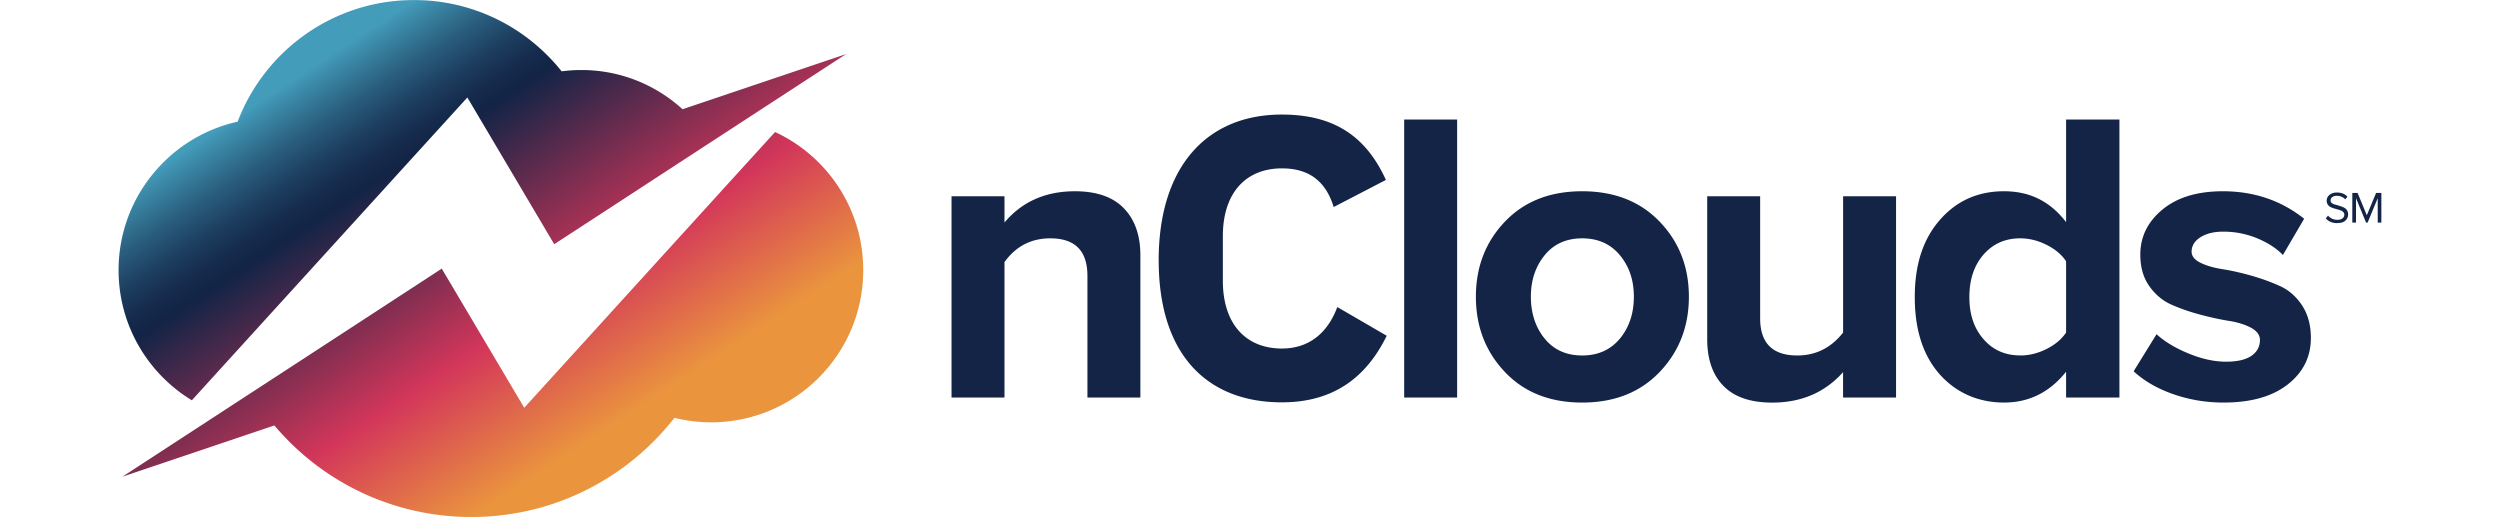 <svg height="517" viewBox="27.5 16.974 521 119.036" width="2500" xmlns="http://www.w3.org/2000/svg" xmlns:xlink="http://www.w3.org/1999/xlink"><linearGradient id="a" gradientUnits="userSpaceOnUse" x1="70.6" x2="129.75" y1="31.96" y2="122.3"><stop offset=".01" stop-color="#449cbb"/><stop offset=".04" stop-color="#3c8aa9"/><stop offset=".12" stop-color="#2a5e7e"/><stop offset=".19" stop-color="#1d3e5f"/><stop offset=".25" stop-color="#152a4c"/><stop offset=".29" stop-color="#132446"/><stop offset=".53" stop-color="#822e51"/><stop offset=".71" stop-color="#d3365a"/><stop offset="1" stop-color="#ea943e"/></linearGradient><linearGradient id="b" x1="86.41" x2="145.55" xlink:href="#a" y1="21.62" y2="111.95"/><path d="m198.95 79.19c0 19.34-15.68 35.02-35.02 35.02-2.91 0-5.75-.36-8.45-1.03-.75.96-1.53 1.9-2.34 2.81a59.487 59.487 0 0 1 -20.37 14.94c-7.35 3.27-15.49 5.08-24.06 5.08-3.38 0-6.7-.28-9.92-.83-14.06-2.37-26.44-9.68-35.28-20.09-.05-.05-.09-.11-.14-.16l-34.99 11.8 22.35-14.56 7.26-4.73 15.14-9.86 24.32-15.85 4.09-2.67.36-.24 4.81 8.11 2.98 5.03 3.62 6.1.88 1.48 6.71 11.32 8.33-9.16 4.45-4.89 4.92-5.41 2.47-2.72 24.92-27.4 1.61-1.77 11.05-12.14a35.124 35.124 0 0 1 18.98 22.23c.86 3.04 1.32 6.24 1.32 9.55z" fill="url(#a)"/><path d="m194.98 29.44-23.77 15.48-7.57 4.93-1.55 1.01-23.58 15.37-8.86 5.77-1.85 1.2-4.8-8.11-5.61-9.48-7.48-12.63-2.11-3.56-17.17 18.87-.54.6-7.8 8.57-19.51 21.44-9.08 9.98-9.33 10.26c-8.33-5.06-14.38-13.49-16.26-23.41-.4-2.12-.61-4.31-.61-6.55 0-16.73 11.73-30.71 27.41-34.19a43.507 43.507 0 0 1 15.21-19.81c6.89-4.98 15.3-7.98 24.4-8.18.33 0 .66-.01.99-.01a43.219 43.219 0 0 1 25.31 8.13c3.26 2.35 6.19 5.14 8.69 8.28 1.5-.2 3.02-.3 4.57-.3 8.38 0 16.05 2.99 22.03 7.95.42.35.84.71 1.24 1.08l1.85-.63 35.79-12.07z" fill="url(#b)"/><path d="m262.76 108.51h-12.19v-28.02c0-5.76-2.85-8.64-8.54-8.64-4.41 0-7.93 1.82-10.56 5.47v31.19h-12.19v-46.35h12.19v6.05c4.03-4.8 9.44-7.2 16.22-7.2 4.99 0 8.75 1.31 11.28 3.93s3.79 6.24 3.79 10.84v32.72zm72.93 0h-12.19v-64.01h12.19zm46.64-5.9c-4.48 4.7-10.43 7.05-17.85 7.05s-13.36-2.35-17.8-7.05c-4.45-4.7-6.67-10.48-6.67-17.32s2.22-12.6 6.67-17.27 10.38-7.01 17.8-7.01 13.37 2.34 17.85 7.01 6.72 10.43 6.72 17.27-2.24 12.62-6.72 17.32zm-26.49-7.68c2.11 2.59 4.99 3.89 8.64 3.89s6.54-1.3 8.69-3.89c2.14-2.59 3.21-5.81 3.21-9.64s-1.07-6.96-3.21-9.55-5.04-3.89-8.69-3.89-6.53 1.3-8.64 3.89-3.17 5.77-3.17 9.55 1.06 7.05 3.17 9.64zm80.9 13.58h-12.19v-5.85c-4.16 4.67-9.6 7.01-16.31 7.01-4.99 0-8.73-1.28-11.23-3.84s-3.74-6.14-3.74-10.75v-32.92h12.19v28.12c0 5.69 2.85 8.54 8.54 8.54 4.29 0 7.8-1.76 10.56-5.28v-31.38h12.19v46.35zm51.44 0h-12.28v-5.95c-3.78 4.74-8.54 7.1-14.3 7.1s-10.94-2.16-14.78-6.48-5.76-10.25-5.76-17.8 1.92-13.34 5.76-17.75 8.76-6.62 14.78-6.62 10.65 2.37 14.3 7.1v-23.61h12.28zm-22.84-9.69c2.05 0 4.06-.49 6.05-1.49 1.98-.99 3.49-2.26 4.51-3.79v-16.41c-1.02-1.54-2.53-2.8-4.51-3.79s-4-1.49-6.05-1.49c-3.45 0-6.27 1.25-8.45 3.74-2.18 2.5-3.26 5.76-3.26 9.79s1.09 7.2 3.26 9.69c2.17 2.5 4.99 3.74 8.45 3.74zm46.83 10.84c-4.03 0-7.89-.64-11.56-1.92-3.68-1.28-6.73-3.04-9.16-5.28l5.28-8.54c1.79 1.66 4.22 3.14 7.29 4.41 3.07 1.28 5.98 1.92 8.73 1.92 2.56 0 4.49-.45 5.81-1.34 1.31-.9 1.97-2.11 1.97-3.65 0-1.15-.69-2.09-2.06-2.83-1.38-.73-3.07-1.26-5.09-1.58s-4.22-.8-6.62-1.44-4.61-1.41-6.62-2.3c-2.02-.9-3.71-2.32-5.09-4.27s-2.06-4.37-2.06-7.25c0-4.09 1.69-7.55 5.09-10.36 3.39-2.81 8.03-4.22 13.92-4.22 7.16 0 13.4 2.11 18.71 6.33l-4.89 8.35c-1.47-1.54-3.44-2.81-5.9-3.84a20.233 20.233 0 0 0 -7.82-1.54c-2.18 0-3.93.43-5.28 1.3-1.34.86-2.02 1.97-2.02 3.31 0 1.02.67 1.87 2.02 2.54 1.34.67 3.04 1.17 5.09 1.49s4.25.82 6.62 1.49 4.57 1.47 6.62 2.4 3.74 2.42 5.09 4.46c1.34 2.05 2.02 4.54 2.02 7.49 0 4.35-1.78 7.92-5.33 10.7s-8.46 4.17-14.73 4.17zm-245.2-32.71c0-21.66 11.11-33.6 28.36-33.6 11.75 0 19.28 4.77 23.96 15.05l-12.02 6.24c-1.65-5.32-5.05-8.9-11.93-8.9-8.17 0-13.59 5.51-13.59 15.6v10.28c0 10.1 5.42 15.6 13.59 15.6 6.88 0 10.83-4.31 12.76-9.55l11.38 6.61c-4.77 9.73-12.39 15.33-24.14 15.33-17.26 0-28.36-11.02-28.36-32.68zm271.35-8.6c-1.11 0-1.98-.36-2.62-1.09l.5-.65c.58.65 1.3.97 2.15.97.55 0 .96-.12 1.22-.35.26-.24.39-.51.39-.82 0-.24-.08-.44-.23-.6s-.34-.29-.58-.38-.5-.18-.78-.25c-.29-.08-.58-.16-.87-.25s-.55-.2-.79-.33-.43-.31-.58-.55-.23-.52-.23-.85c0-.56.22-1.02.67-1.37.44-.35 1-.53 1.68-.53 1.02 0 1.83.32 2.43.95l-.51.63c-.5-.55-1.16-.82-1.98-.82-.41 0-.75.1-1.01.3s-.39.46-.39.78c0 .24.1.44.3.59.2.16.45.27.75.35s.62.17.97.28.68.23.97.36c.3.13.55.33.75.61s.3.62.3 1.01c0 .56-.21 1.03-.62 1.42s-1.05.58-1.9.58zm10.18-.12h-.85v-5.63l-2.33 5.63h-.35l-2.32-5.63v5.63h-.85v-6.83h1.22l2.12 5.14 2.13-5.14h1.22v6.83z" fill="#132446"/></svg>